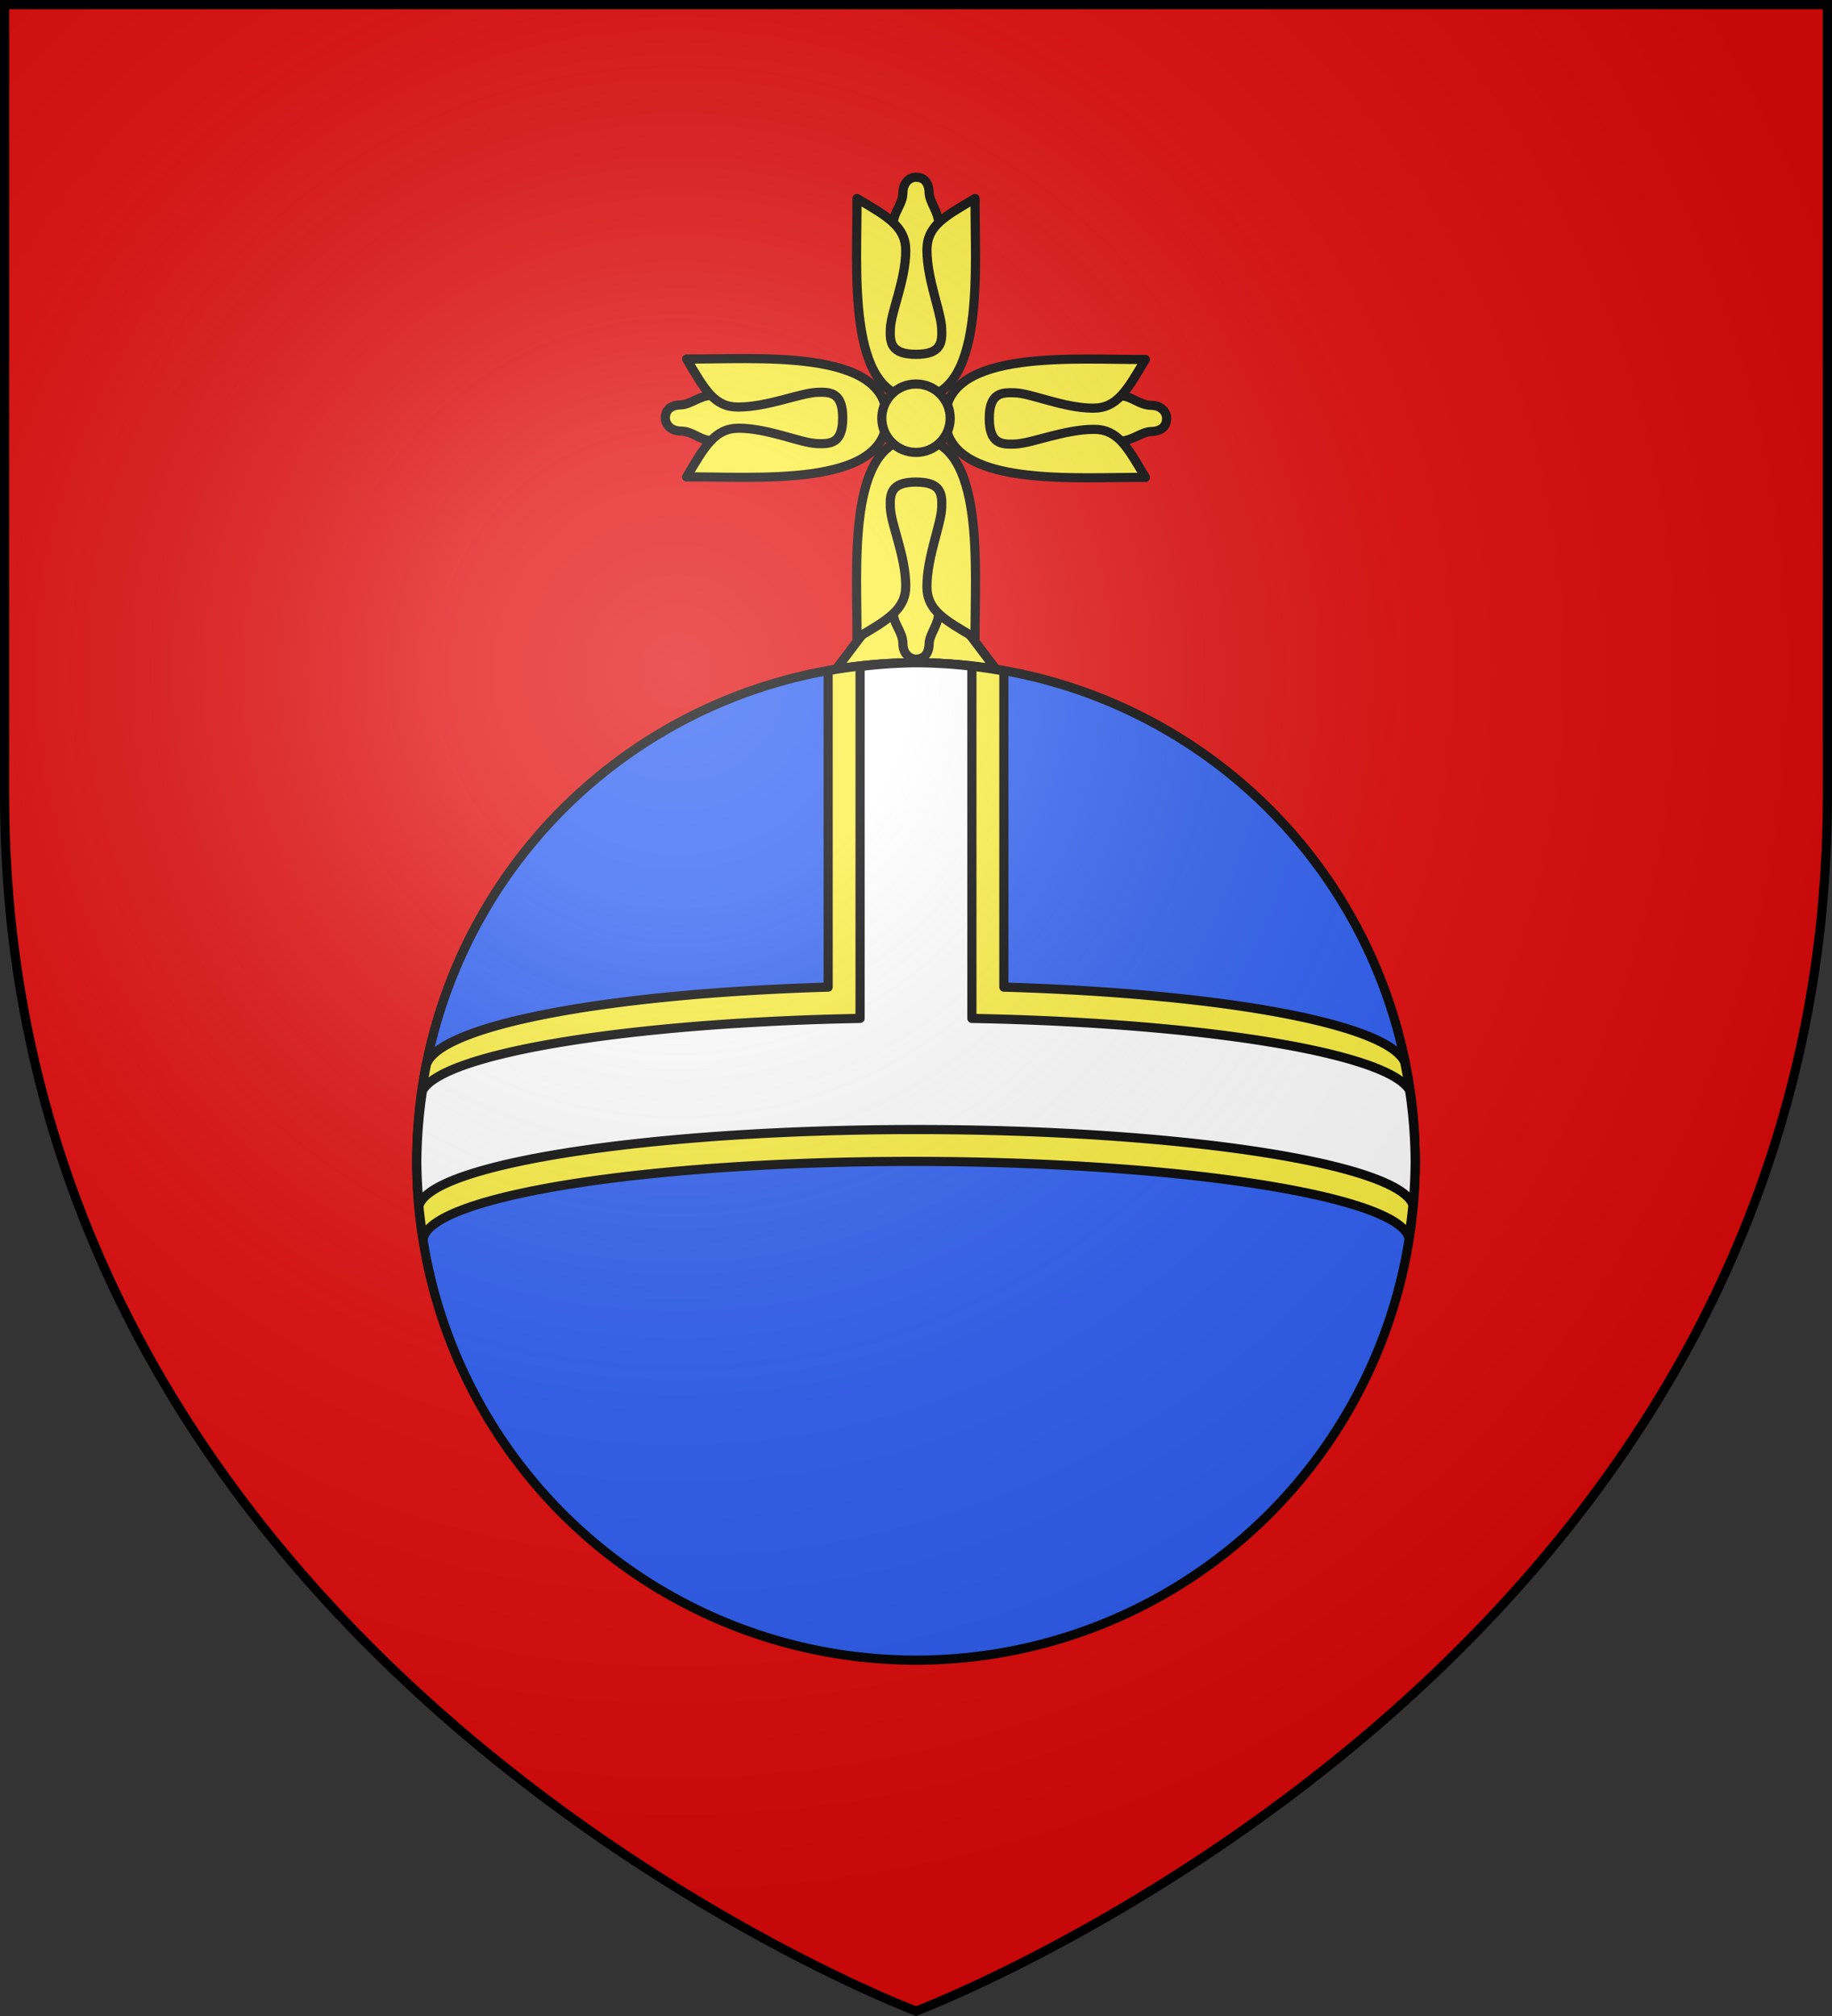 <?xml version="1.0" encoding="UTF-8" standalone="no"?><svg height="660" width="600" xmlns="http://www.w3.org/2000/svg" xmlns:xlink="http://www.w3.org/1999/xlink"><rect width="100%" height="100%" fill="#333333" stroke="none"/><radialGradient id="a" cx="221.445" cy="226.331" gradientTransform="matrix(1.353 0 0 1.349 -77.629 -85.747)" gradientUnits="userSpaceOnUse" r="300"><stop offset="0" stop-color="#fff" stop-opacity=".314"/><stop offset=".19" stop-color="#fff" stop-opacity=".251"/><stop offset=".6" stop-color="#6b6b6b" stop-opacity=".125"/><stop offset="1" stop-opacity=".125"/></radialGradient><path d="m300 658.5s298.5-112.32 298.5-397.772v-259.228h-597v259.228c0 285.452 298.5 397.772 298.5 397.772z" fill="#e20909" fill-rule="evenodd"/><path d="m281.688 208.682-7.848 10.39 52.32.003-7.848-10.393-18.312-20.524z" fill="#fcef3c" stroke="#000" stroke-linecap="round" stroke-linejoin="round" stroke-width="3"/><use height="100%" transform="matrix(1 0 0 -1 0 273.815)" width="100%" xlink:href="#b"/><g id="b" stroke="#000" stroke-linecap="round" stroke-linejoin="round" stroke-width="4.511" transform="matrix(0 -.666 .664 0 313.269 442.943)"><path d="m570.355-26.442c-6.035-.072-9.367-4.772-15.673-4.772-11.367 0-71.53-14.604-71.867 12.195-.337 26.798 60.5 10.294 71.867 10.294 6.306 0 10.846-4.654 15.673-4.772 5.851-.142 7.608-3.314 7.608-6.473s-2.609-6.413-7.608-6.473z" fill="#fcef3c" stroke="#000" stroke-linecap="round" stroke-linejoin="round" stroke-width="4.511"/><path d="m567.503-49.11c-8.885 15.204-13.896 24.114-25.643 24.072-14.58-.051-30.219-7.329-38.464-7.602-6.434-.213-12.484-.002-12.484 12.67 0 12.672 6.05 12.882 12.484 12.67 8.245-.273 24.222-7.234 38.802-7.285 11.747-.041 16.42 8.552 25.305 23.756-32.395-.375-98.185 5.781-98.185-29.14s65.79-28.765 98.185-29.14z" fill="#fcef3c" stroke="#000" stroke-linecap="round" stroke-linejoin="round" stroke-width="4.511"/></g><g stroke="#000"><use height="100%" stroke-linecap="round" stroke-linejoin="round" stroke-width="1.809" transform="matrix(0 -.998 1.002 0 159.769 436.244)" width="100%" xlink:href="#b"/><use height="100%" stroke-linecap="round" stroke-linejoin="round" stroke-width="1.809" transform="matrix(0 .998 -1.002 0 440.231 -162.423)" width="100%" xlink:href="#b"/><path d="m311.2 136.914c0 6.186-5.014 11.2-11.2 11.2-6.186 0-11.2-5.014-11.2-11.2 0-6.186 5.014-11.2 11.2-11.2 6.186 0 11.2 5.014 11.2 11.2z" fill="#fcef3c" stroke-linecap="round" stroke-linejoin="round" stroke-width="3"/><ellipse cx="300" cy="380.236" fill="#2b5df2" rx="163.499" ry="163.264" stroke-linecap="round" stroke-linejoin="round" stroke-width="3"/><path d="m299.999 216.971a163.499 163.264 0 0 0 -28.774 2.598v103.594c-74.09 2.193-127.591 12.778-131.577 25.381a163.499 163.264 0 0 0 -3.147 31.643c0.0.016-0.0.033 0 .049 0.0.025-0.0.051 0 .076a163.499 163.264 0 0 0 .408 11.451 163.499 163.264 0 0 0 .002.035 163.499 163.264 0 0 0 1.672 13.764c2.547-14.057 73.42-25.338 160.272-25.338 85.772 0 158.221 11.002 162.538 24.815a163.499 163.264 0 0 0 2.106-24.803 163.499 163.264 0 0 0 -3.469-32.596c-5.82-12.384-58.906-22.335-131.254-24.477v-103.494a163.499 163.264 0 0 0 -28.778-2.697z" fill="#fcef3c" stroke-linecap="round" stroke-linejoin="round" stroke-width="3"/><path d="m299.999 216.971a163.499 163.264 0 0 0 -18.319 1.229v115.207c-75.295 1.398-136.582 11.284-143.323 23.651a163.499 163.264 0 0 0 -1.857 23.178 163.499 163.264 0 0 0 .758 14.407c4.209-13.831 76.884-24.854 162.735-24.854 85.597 0 158.189 10.957 162.79 24.731a163.499 163.264 0 0 0 .707-14.098c0-.062.002-.124.002-.186 0-.128-.006-.255-.006-.383a163.499 163.264 0 0 0 -1.82-22.879c-6.973-12.328-68.237-22.172-143.362-23.567v-115.32a163.499 163.264 0 0 0 -18.305-1.115z" fill="#fff" stroke-linecap="round" stroke-linejoin="round" stroke-width="3"/></g><path d="m300 658.5s298.5-112.32 298.5-397.772v-259.228h-597v259.228c0 285.452 298.5 397.772 298.5 397.772z" fill="url(#a)" fill-rule="evenodd"/><path d="m300 658.397s-298.5-112.418-298.5-398.119v-258.778h597v258.778c0 285.701-298.5 398.119-298.5 398.119z" fill="none" stroke="#000" stroke-width="3"/></svg>